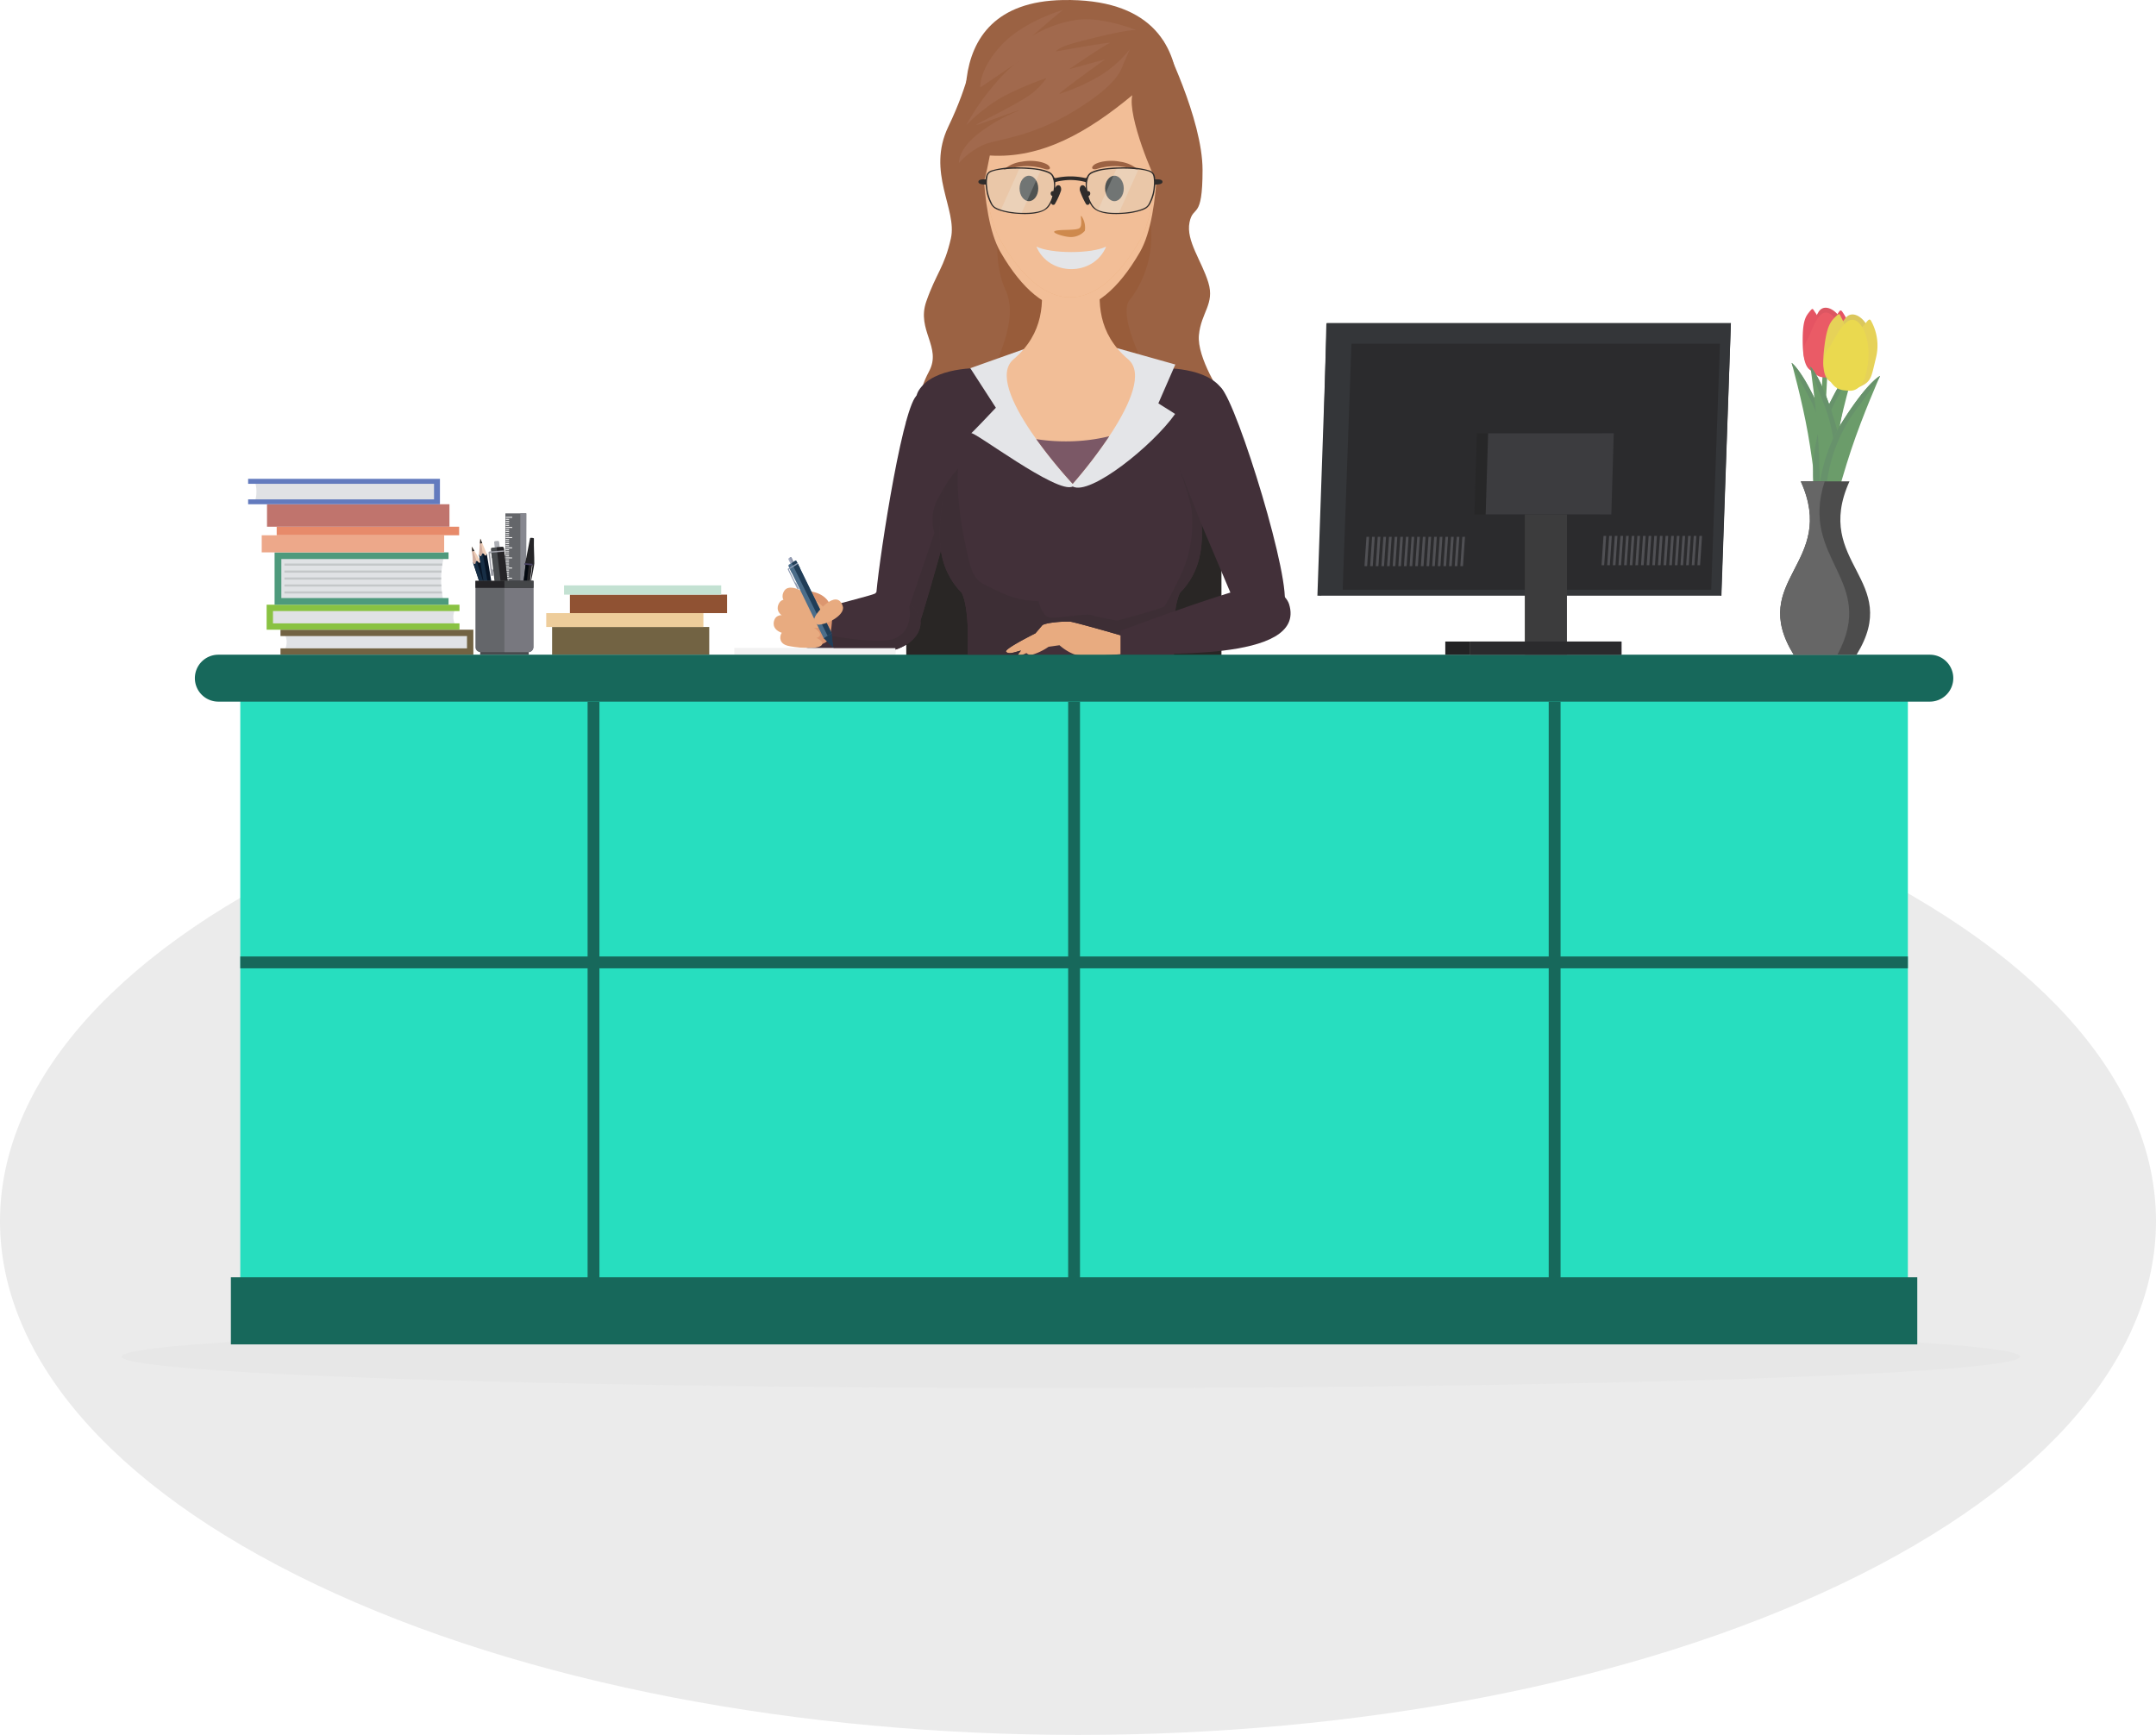 <svg xmlns="http://www.w3.org/2000/svg" viewBox="0 0 410 329.956"><defs><style>.cls-1{isolation:isolate;}.cls-2{fill:#ebebeb;}.cls-3{fill:#e7e7e7;mix-blend-mode:multiply;}.cls-4{fill:#292625;}.cls-5{fill:#423039;}.cls-10,.cls-11,.cls-12,.cls-13,.cls-14,.cls-15,.cls-16,.cls-17,.cls-18,.cls-22,.cls-24,.cls-25,.cls-26,.cls-27,.cls-28,.cls-29,.cls-30,.cls-31,.cls-32,.cls-33,.cls-34,.cls-35,.cls-36,.cls-38,.cls-40,.cls-41,.cls-46,.cls-47,.cls-48,.cls-49,.cls-5,.cls-50,.cls-51,.cls-52,.cls-54,.cls-55,.cls-56,.cls-58,.cls-59,.cls-6,.cls-60,.cls-61,.cls-62,.cls-63,.cls-64,.cls-65,.cls-66,.cls-67,.cls-68,.cls-69,.cls-7,.cls-70,.cls-71,.cls-74,.cls-75,.cls-77,.cls-8,.cls-9{fill-rule:evenodd;}.cls-6{fill:#9b6243;}.cls-7{fill:#985c3a;}.cls-8{fill:#e4e5e8;}.cls-9{fill:#f2be97;}.cls-10{fill:#ecaf7c;}.cls-11{fill:#2f2c2b;}.cls-12{fill:#ce894d;}.cls-13{fill:#27debf;}.cls-14{fill:#e0e2e5;}.cls-15,.cls-42{fill:#726343;}.cls-16{fill:#89c242;}.cls-17{fill:#c4c7c9;}.cls-18{fill:#4e9a7c;}.cls-19{fill:#eda88a;}.cls-20{fill:#e78a6a;}.cls-21{fill:#c0746d;}.cls-22{fill:#637bbe;}.cls-23,.cls-27{fill:#484b4e;}.cls-24{fill:#64666a;}.cls-25{fill:#86878f;}.cls-26{fill:#adafb5;}.cls-28,.cls-37{fill:#252427;}.cls-29{fill:#9e9fa7;}.cls-30{fill:#040910;}.cls-31{fill:#484163;}.cls-32{fill:#081526;}.cls-33{fill:#172e45;}.cls-34{fill:#efcfb9;}.cls-35{fill:#d0ad9f;}.cls-36{fill:#282929;}.cls-38{fill:#78787f;}.cls-39{fill:#444648;}.cls-40{fill:#c8e5e6;}.cls-40,.cls-41{opacity:0.21;}.cls-41{fill:#f0f2f2;}.cls-43{fill:#eecd9b;}.cls-44{fill:#905233;}.cls-45{fill:#c3e1d2;}.cls-46{fill:#dc966f;}.cls-47{fill:#e8ab80;}.cls-48{fill:#213e58;}.cls-49{fill:#a5adc3;}.cls-50{fill:#4b6d8a;}.cls-51{fill:#919eb5;}.cls-52{fill:#9199ae;}.cls-53{fill:#f2f2f2;}.cls-54{fill:#7b5866;}.cls-55{fill:#3d3e3f;}.cls-56,.cls-78{fill:#17685b;}.cls-57,.cls-61{fill:#6b9c6a;}.cls-58{fill:#dc5662;}.cls-59{fill:#e55463;}.cls-60{fill:#ea5b66;}.cls-62{fill:#67926b;}.cls-63{fill:#dbc75d;}.cls-64{fill:#e6d258;}.cls-65{fill:#ead94f;}.cls-66{fill:#4c4c4c;}.cls-67{fill:#666;}.cls-68{fill:#a1694d;}.cls-69{fill:#343639;}.cls-70,.cls-72{fill:#2b2b2d;}.cls-71{fill:#505054;}.cls-73{fill:#3c3c3d;}.cls-74{fill:#272728;}.cls-75{fill:#3c3c3f;}.cls-76{fill:#232324;}.cls-77{fill:#3d2e35;}</style></defs><title>banner-vams</title><g class="cls-1"><g id="Floor"><path id="SUELO" class="cls-2" d="M106.403,411.338c80.058,38.157,209.857,38.157,289.914,0,80.057-38.156,80.057-100.021-.001-138.178-80.057-38.157-209.857-38.157-289.914,0C26.345,311.316,26.345,373.181,106.403,411.338Z" transform="translate(-46.359 -110)"/></g><g id="Shadows"><ellipse class="cls-3" cx="203.641" cy="258" rx="180.5" ry="6"/><rect class="cls-4" x="172.342" y="80.053" width="59.937" height="62.353"/><path class="cls-5" d="M230.697,195.05c-.562-1.574-7.09-12.821-10.067-9.784-2.977,3.037-7.621,34.825-7.659,38.268s6.745,8.57,8.074,5.432C222.373,225.829,230.697,195.05,230.697,195.05Z" transform="translate(-46.359 -110)"/><path class="cls-5" d="M268.164,193.941c.583-1.632,7.349-13.29,10.436-10.142s13.658,37.304,11.909,41.617c-1.748,4.313-7.227,4.196-8.626.932C280.484,223.084,268.164,193.941,268.164,193.941Z" transform="translate(-46.359 -110)"/><path class="cls-6" d="M231.928,119.521c-.828,1.083-1.037,5.847-5.231,14.567-4.194,8.72,1.735,15.697.494,21.232s-2.794,6.596-4.689,12.03c-1.895,5.435,2.979,8.661.552,13.233-2.427,4.572-1.448,6.075-1.448,6.075s58.125.542,57.573-.541c-.551-1.082-5.239-8.06-4.826-12.391.413-4.331,3.034-5.896,1.793-9.986-1.241-4.09-4.275-7.94-3.585-11.429.69-3.489,2.482-.241,2.482-9.985,0-9.745-7.524-24.633-7.524-24.633Z" transform="translate(-46.359 -110)"/><path class="cls-7" d="M236.706,149.879c-.281,1.126-1.86,9.405.861,15.222,3.202,6.845-4.027,17.17-2.815,17.17.657,0,30.869.563,30.869.563s-7.412-13.042-4.222-16.044a20.055,20.055,0,0,0,3.755-14.449c-.267-1.147-.546-.167-.546-.167Z" transform="translate(-46.359 -110)"/><path class="cls-5" d="M249.996,178.02l-16.38,2.003s-8.45-.524-11.947,3.439c-3.497,3.963,2.423,5.868,4.43,14.338,1.194,5.036-4.754,16.951,3.147,24.946,1.749,3.497,1.049,13.289,1.049,13.289l19.7 0,19.7-0s-.7-9.792,1.049-13.289c7.902-7.994,1.954-19.909,3.147-24.946,2.007-8.47,7.927-10.375,4.43-14.338-3.497-3.963-11.947-3.439-11.947-3.439Z" transform="translate(-46.359 -110)"/><path class="cls-8" d="M241.025,176.419l-10.146,3.604,4.862,7.519s-4.866,5.168-4.722,4.855c.297-.647,16.471,11.705,19.33,10.124,3.293,1.821,15.256-7.79,19.476-13.79,0,0-.714-.49-3.185-2.014l3.224-7.396-11.075-3.112C249.973,180.127,250.178,180.073,241.025,176.419Z" transform="translate(-46.359 -110)"/><path class="cls-9" d="M244.162,162.101c.782,5.24.757,11.28-5.066,16.231-6.076,5.167,11.252,23.697,11.252,23.697s16.545-18.597,10.547-23.697c-5.823-4.951-5.847-10.991-5.065-16.231l-5.834.111Z" transform="translate(-46.359 -110)"/><path class="cls-9" d="M233.354,126.237c-.217,6.749-.983,24.383,3.281,31.73,8.361,14.41,18.123,14.41,26.484,0,4.263-7.347,3.498-24.982,3.281-31.73l-14.658-10.841Z" transform="translate(-46.359 -110)"/><path class="cls-10" d="M233.354,124.006c-.217,6.748-.983,24.383,3.281,31.73,8.361,14.41,18.123,14.41,26.484,0,4.263-7.348,3.498-24.982,3.281-31.73l-14.658-10.841Z" transform="translate(-46.359 -110)"/><path class="cls-9" d="M233.164,134.185c.022-3.208.128-6.022.19-7.948h33.046c.062,1.926.168,4.74.19,7.948-.053,7.654-.7,16.776-3.471,21.552-8.361,14.41-18.123,14.41-26.484,0C233.864,150.961,233.218,141.839,233.164,134.185Z" transform="translate(-46.359 -110)"/><path class="cls-6" d="M261.684,128.112c-8.442,7.003-17.219,12.089-27.092,11.462,0,0-.975,5.15-1.165,4.775-3.289-6.471-10.39-33.868,15.032-34.341,33.013-.615,19.52,34.341,17.869,34.341C265.913,144.349,260.721,132.094,261.684,128.112Z" transform="translate(-46.359 -110)"/><path class="cls-11" d="M242.023,148.256c.979,0,1.778-1.087,1.778-2.419s-.799-2.419-1.778-2.419-1.778,1.087-1.778,2.419S241.044,148.256,242.023,148.256Z" transform="translate(-46.359 -110)"/><path class="cls-11" d="M258.284,148.256c.979,0,1.777-1.087,1.777-2.419s-.798-2.419-1.777-2.419-1.778,1.087-1.778,2.419S257.305,148.256,258.284,148.256Z" transform="translate(-46.359 -110)"/><path class="cls-6" d="M245.087,142.156a11.815,11.815,0,0,0-3.928-.551c-2.433.123-4.345.939-3.854.594a6.515,6.515,0,0,1,3.392-1.454c2.279-.426,4.426.142,5.029.71C246.366,142.057,245.882,142.402,245.087,142.156Z" transform="translate(-46.359 -110)"/><path class="cls-6" d="M254.983,142.117a11.818,11.818,0,0,1,3.934-.505c2.432.151,4.334.989,3.846.638a6.514,6.514,0,0,0-3.375-1.493c-2.274-.452-4.427.091-5.037.652C253.705,142.003,254.185,142.354,254.983,142.117Z" transform="translate(-46.359 -110)"/><path class="cls-12" d="M249.728,155.069c-1.041-.055-3.537-.795-2.75-1.13.787-.335,3.555-.087,4.517-.466.962-.379.117-2.856.554-2.332a3.887,3.887,0,0,1,.612,2.754A3.56,3.56,0,0,1,249.728,155.069Z" transform="translate(-46.359 -110)"/><path class="cls-8" d="M256.713,156.898c-2.389,5.751-10.905,5.67-13.261,0C246.237,158.284,253.919,158.288,256.713,156.898Z" transform="translate(-46.359 -110)"/><polygon class="cls-13" points="96.877 244.77 324.818 244.77 362.815 244.77 362.815 132.92 324.818 132.92 324.818 129.769 96.877 129.769 96.877 132.92 45.693 132.92 45.693 244.77 96.877 244.77"/><path class="cls-14" d="M100.572,230.16h35.073v3.717H100.572v-.416a3.202,3.202,0,0,0,0-2.714Z" transform="translate(-46.359 -110)"/><polygon class="cls-15" points="53.34 119.76 88.809 119.76 90.017 119.76 90.017 120.967 90.017 123.307 90.017 124.514 88.809 124.514 53.34 124.514 53.34 123.307 88.809 123.307 88.809 120.967 53.34 120.967 53.34 119.76"/><path class="cls-14" d="M132.867,225.406H97.794v3.717h35.073v-.416a3.201,3.201,0,0,1,0-2.714Z" transform="translate(-46.359 -110)"/><polygon class="cls-16" points="87.38 115.005 51.911 115.005 50.703 115.005 50.703 116.213 50.703 118.553 50.703 119.76 51.911 119.76 87.38 119.76 87.38 118.553 51.911 118.553 51.911 116.213 87.38 116.213 87.38 115.005"/><path class="cls-14" d="M99.251,216.208h31.456a18.304,18.304,0,0,0,0,8.134H99.251Z" transform="translate(-46.359 -110)"/><path class="cls-17" d="M130.505,217.176q-.034.199-.065.403H100.446v-.403Z" transform="translate(-46.359 -110)"/><path class="cls-17" d="M130.33,218.5q-.018.199-.033.403H100.446v-.403Z" transform="translate(-46.359 -110)"/><path class="cls-17" d="M130.255,219.823c-.003.133-.005.268-.005.403H100.446v-.403Z" transform="translate(-46.359 -110)"/><path class="cls-17" d="M130.269,221.147q.009.203.022.402H100.446v-.402Z" transform="translate(-46.359 -110)"/><path class="cls-17" d="M130.375,222.47q.024.204.052.403H100.446v-.403Z" transform="translate(-46.359 -110)"/><polygon class="cls-18" points="52.216 105.052 53.502 105.052 85.3 105.052 85.3 106.318 53.502 106.318 53.502 113.74 85.3 113.74 85.3 115.005 53.502 115.005 52.216 115.005 52.216 113.74 52.216 106.318 52.216 105.052"/><rect class="cls-19" x="49.77" y="101.799" width="34.695" height="3.253"/><rect class="cls-20" x="52.619" y="100.172" width="34.695" height="1.627"/><rect class="cls-21" x="50.777" y="95.899" width="34.695" height="4.273"/><path class="cls-14" d="M94.831,201.552h34.645v3.855H94.831a6.436,6.436,0,0,0,0-3.855Z" transform="translate(-46.359 -110)"/><polygon class="cls-22" points="47.184 91.064 83.662 91.064 83.662 95.899 47.184 95.899 47.184 94.975 82.538 94.975 82.538 92.014 47.184 92.014 47.184 91.064"/><rect class="cls-23" x="91.32" y="123.446" width="9.228" height="1.068"/><path class="cls-24" d="M142.466,207.63l-.037,16.828,3.971.006.037-16.827-3.971-.006Zm1.273,16.105h0v.16l-1.232-.002-0-.16,1.232.002Zm.034-15.43h0l-.001.16-1.232-.002.001-.159,1.232.002Zm-.595.385h0l-.001.16-.638-.001.001-.16.638.001Zm-.001.386h0v.16l-.639-.001.001-.16.638.001Zm-.001.386h0l-.001.16-.638-.001.001-.159.638.001Zm-.002.386h0l-0.0.16-.638-.002.001-.159.637.001Zm.594.386h0l-0.0.16-1.232-.002.001-.16,1.232.002Zm-.595.385h0l-.001.16-.638-.001.001-.16.638.001Zm-.001.386h0l-.001.16-.638-.001 0-.16.638.001Zm-.002.386h0v.16l-.638-.001 0-.159.638.001Zm-0.0.385h0l-.001.16-.638-.001.001-.16.638.001Zm.593.387h0l-.001.16-1.232-.002.001-.16,1.232.002Zm-.595.385h0l-0.0.16-.638-.001.001-.16.638.001Zm-.001.386h0v.16l-.638-.001.001-.16.638.001Zm-.001.386h0l-.001.16-.638-.001.001-.16.638.001Zm-.001.386h0v.16l-.639-.001.001-.16.638.001Zm.592.387h0l0.0.16-1.232-.002v-.16l1.231.002Zm-.594.385h0v.16l-.639-.001.001-.16.638.001Zm-.001.386h0l-.001.16-.638-.001.001-.16.638.001Zm-.001.386h0l-.001.16-.638-.001.001-.16.638.001Zm-.001.386h0l-.001.16-.637-.002.001-.159.637.001Zm.593.387h0l-.001.16-1.232-.002.001-.16,1.232.002Zm-.594.385h0l-.001.16-.638-.001.001-.16.638.001Zm-.001.386h0l-.001.16-.638-.001.001-.16.638.002Zm-.001.385h0l-0.0.16-.638-.002.001-.16.638.001Zm-.001.386h0v.16l-.639-.001.001-.16.638.001Zm.593.387h0l-0.0.16-1.232-.002.001-.16,1.232.002Zm-.595.385h0v.16l-.638-.001.001-.16.638.001Zm-.001.386h0l-.001.16-.637-.001 0-.16.638.001Zm-.001.386h0v.16l-.638-.001.001-.16.637.001Zm-.001.386h0l-0.0.16-.639-.001.001-.16.638.001Zm.593.387h0l-.001.16-1.232-.002 0-.16,1.232.002Zm-.595.385h0v.16l-.638-.001 0-.16.638.001Zm-.001.386h0v.16l-.638-.001v-.16l.638.001Zm-.001.386h0l0.0.16-.638-.002 0-.159.638.001Zm-0.0.385h0l-.001.16-.638-.001 0-.159.638 0Zm.593.387h0v.16l-1.232-.002v-.16l1.232.002Zm-.595.385h0l0.0.16-.638-.001 0-.16.638.001Zm-.001.386h0v.16l-.638-.001 0-.16.638.001Zm-0.0.386h0l-.001.16-.638-.001v-.16l.639.001Zm-.002.386h0l0.0.16-.638-.001 0-.159Z" transform="translate(-46.359 -110)"/><polygon class="cls-25" points="98.951 114.462 100.041 114.464 100.077 97.637 98.951 97.635 98.951 114.462"/><path class="cls-26" d="M141.489,214.975l-.946.074-.213-1.906a.198.198,0,0,1,.051-.158l.16-.076.477-.036a.236.236,0,0,1,.259.196Z" transform="translate(-46.359 -110)"/><path class="cls-27" d="M142.363,215.959l-2.459.191-.192-1.691a.255.255,0,0,1,.068-.205.315.315,0,0,1,.208-.099l1.845-.145a.332.332,0,0,1,.226.066.278.278,0,0,1,.113.191Z" transform="translate(-46.359 -110)"/><path class="cls-28" d="M140.806,214.09l1.029-.081a.332.332,0,0,1,.227.066.278.278,0,0,1,.113.191l.184,1.642-1.38-.282-.172-1.535Z" transform="translate(-46.359 -110)"/><polygon class="cls-27" points="95.283 121.649 93.417 105.016 95.877 104.822 97.742 121.447 95.283 121.649"/><polygon class="cls-28" points="96.484 121.549 94.536 104.929 95.877 104.822 97.742 121.447 96.484 121.549"/><polygon class="cls-29" points="95.888 104.923 95.859 104.668 93.142 104.88 93.091 104.884 92.946 104.954 92.9 105.095 93.399 109.532 93.662 109.511 93.912 109.442 93.797 108.417 93.509 108.156 93.191 105.328 93.238 105.186 93.38 105.118 95.888 104.923"/><polygon class="cls-28" points="101.308 106.343 100.09 106.24 98.202 121.951 99.42 122.053 101.308 106.343"/><polygon class="cls-30" points="100.698 106.291 100.09 106.24 98.202 121.951 98.811 122.002 100.698 106.291"/><path class="cls-28" d="M147.895,212.422c.007-.123-.703-.201-.732-.062l-.976,5.036,1.426.12-.414,3.441.025.002c.048-.028.047-.009.181-.679.136-.671.556-2.798.559-3.092C147.976,215.552,147.848,214.28,147.895,212.422Z" transform="translate(-46.359 -110)"/><polygon class="cls-31" points="101.287 107.234 99.759 107.105 99.726 107.387 101.253 107.516 101.287 107.234"/><polygon class="cls-32" points="89.96 107.007 93.934 119.162 95.355 118.837 91.38 106.68 90.592 106.607 89.96 107.007"/><polygon class="cls-33" points="89.96 107.007 93.934 119.162 94.643 119 90.552 106.482 89.96 107.007"/><path class="cls-34" d="M137.739,216.68l-1.659-2.738.237,3.051c.098.09.23.26.347.237.225-.046-.017-.475.294-.548.302-.07.378.404.59.355C137.744,216.994,137.739,216.68,137.739,216.68Z" transform="translate(-46.359 -110)"/><path class="cls-35" d="M136.081,213.943l.237,3.051c.098.09.23.26.347.237.225-.046-.017-.475.294-.548l.016-.003Z" transform="translate(-46.359 -110)"/><polygon class="cls-36" points="90.226 104.774 89.722 103.943 89.794 104.874 90.226 104.774"/><polygon class="cls-32" points="91.108 105.495 93.178 117.978 94.637 117.81 92.566 105.325 91.795 105.167 91.108 105.495"/><polygon class="cls-33" points="91.108 105.495 93.178 117.978 93.907 117.894 91.776 105.039 91.108 105.495"/><path class="cls-34" d="M138.925,215.325l-1.224-2.894-.234,3.051c.083.1.188.283.308.272.23-.021.057-.472.376-.511.31-.037.313.441.531.416C138.882,215.637,138.925,215.325,138.925,215.325Z" transform="translate(-46.359 -110)"/><path class="cls-35" d="M137.702,212.431l-.234,3.051c.083.1.188.283.308.272.23-.021.057-.472.376-.511l.016-.001Z" transform="translate(-46.359 -110)"/><polygon class="cls-36" points="91.715 103.31 91.343 102.431 91.271 103.362 91.715 103.31"/><path class="cls-24" d="M147.793,220.468v12.558a.957.957,0,0,1-.906.992h-9.208a.957.957,0,0,1-.908-.992V220.468Z" transform="translate(-46.359 -110)"/><rect class="cls-37" x="90.413" y="110.468" width="11.021" height="1.34"/><path class="cls-38" d="M147.793,233.026l-.001-11.218h-5.51v12.211h4.605A.957.957,0,0,0,147.793,233.026Z" transform="translate(-46.359 -110)"/><rect class="cls-39" x="95.924" y="110.468" width="5.51" height="1.34"/><path class="cls-11" d="M252.76,144.615c.025.006.053.06.054.093.011.367.009.736.026,1.103a1.154,1.154,0,0,0-.33-.508c-.623-.294-.891.356-.802.913a13.706,13.706,0,0,0,1.213,2.64.394.394,0,0,0,.661-.296,5.242,5.242,0,0,0,.402.665c1.21,1.684,4.474,1.555,6.401,1.407a13.439,13.439,0,0,0,3.134-.635,4.482,4.482,0,0,0,.837-.394,2.477,2.477,0,0,0,.83-1.052,7.717,7.717,0,0,0,.669-1.923c.096-.482.14-.975.207-1.463.004-.027.005-.055.006-.07.396.011,1.387-.025,1.361-.525-.027-.536-1.032-.462-1.34-.468-.043-.199-.079-.403-.13-.603a1.487,1.487,0,0,0-.953-1.055,13.956,13.956,0,0,0-4.172-.605c-.63-.028-1.262-.005-1.894.006a21.257,21.257,0,0,0-3.11.296,7.131,7.131,0,0,0-1.724.492,1.792,1.792,0,0,0-1.049,1.034.319.319,0,0,1-.368.186,12.783,12.783,0,0,0-5.528,0,.32.32,0,0,1-.369-.186,1.791,1.791,0,0,0-1.049-1.034,7.13,7.13,0,0,0-1.724-.492,21.257,21.257,0,0,0-3.11-.296c-.631-.011-1.264-.034-1.894-.006a13.957,13.957,0,0,0-4.172.605,1.487,1.487,0,0,0-.953,1.055c-.051.2-.087.404-.13.603-.308.006-1.313-.069-1.34.468-.025.499.965.536,1.361.525.001.015.002.043.006.07.067.488.111.981.207,1.463a7.721,7.721,0,0,0,.669,1.923,2.475,2.475,0,0,0,.831,1.052,4.474,4.474,0,0,0,.837.394,13.442,13.442,0,0,0,3.134.635c1.927.149,5.191.277,6.401-1.407a5.231,5.231,0,0,0,.402-.665.395.395,0,0,0,.661.296,13.724,13.724,0,0,0,1.213-2.64c.089-.557-.18-1.207-.802-.913a1.154,1.154,0,0,0-.33.508c.017-.367.015-.735.026-1.103.001-.033.029-.087.054-.093a10.784,10.784,0,0,1,5.671,0Zm.626,2.667h0c.135-.08.264-.135.294-.374a.485.485,0,0,0-.196-.521.607.607,0,0,0-.306-.049,4.596,4.596,0,0,1-.028-1.986c.232-.885.337-1.203,1.28-1.562a9.644,9.644,0,0,1,2.421-.55c.687-.074,1.378-.124,2.069-.143,1.599-.043,4.797-.029,6.204.655a1.101,1.101,0,0,1,.542.663,6.042,6.042,0,0,1,.075,2.175,6.572,6.572,0,0,1-.201,1.253,9.038,9.038,0,0,1-.663,1.769,1.883,1.883,0,0,1-.59.754c-1.944,1.265-7.865,1.575-9.513.345a3.267,3.267,0,0,1-.833-.998,5.879,5.879,0,0,1-.568-1.376.312.312,0,0,1-.008-.044l.02-.012Zm-6.922,0h0l.02.012a.265.265,0,0,1-.008.044,5.879,5.879,0,0,1-.568,1.376,3.27,3.27,0,0,1-.833.998c-1.648,1.229-7.569.919-9.513-.345a1.882,1.882,0,0,1-.59-.754,9.052,9.052,0,0,1-.664-1.769,6.587,6.587,0,0,1-.201-1.253,6.042,6.042,0,0,1,.075-2.175,1.101,1.101,0,0,1,.542-.663c1.408-.684,4.605-.699,6.204-.655.691.019,1.382.069,2.069.143a9.647,9.647,0,0,1,2.421.55c.943.359,1.048.678,1.28,1.562a4.59,4.59,0,0,1-.028,1.986.606.606,0,0,0-.305.049.485.485,0,0,0-.196.521C246.201,147.147,246.329,147.202,246.464,147.282Z" transform="translate(-46.359 -110)"/><path class="cls-40" d="M246.671,146.339a4.59,4.59,0,0,0,.028-1.986c-.232-.885-.337-1.203-1.28-1.562a9.647,9.647,0,0,0-2.421-.55c-.687-.074-1.378-.124-2.069-.143-1.599-.043-4.797-.029-6.204.655a1.101,1.101,0,0,0-.542.663,6.042,6.042,0,0,0-.075,2.175,6.587,6.587,0,0,0,.201,1.253,9.052,9.052,0,0,0,.664,1.769,1.882,1.882,0,0,0,.59.754c1.944,1.265,7.866,1.575,9.513.345a3.27,3.27,0,0,0,.833-.998,5.879,5.879,0,0,0,.568-1.376.265.265,0,0,0,.008-.044l-.02-.012c-.135-.08-.263-.135-.294-.374a.485.485,0,0,1,.196-.521A.606.606,0,0,1,246.671,146.339Z" transform="translate(-46.359 -110)"/><path class="cls-40" d="M253.15,144.353a4.596,4.596,0,0,0,.028,1.986.607.607,0,0,1,.306.049.485.485,0,0,1,.196.521c-.031.239-.159.294-.294.374l-.02.012a.312.312,0,0,0,.008.044,5.879,5.879,0,0,0,.568,1.376,3.267,3.267,0,0,0,.833.998c1.648,1.229,7.569.919,9.513-.345a1.883,1.883,0,0,0,.59-.754,9.038,9.038,0,0,0,.663-1.769,6.572,6.572,0,0,0,.201-1.253,6.042,6.042,0,0,0-.075-2.175,1.101,1.101,0,0,0-.542-.663c-1.408-.684-4.606-.699-6.204-.655-.691.019-1.382.069-2.069.143a9.644,9.644,0,0,0-2.421.55C253.488,143.15,253.382,143.468,253.15,144.353Z" transform="translate(-46.359 -110)"/><path class="cls-41" d="M240.202,142.085l-3.497,7.794a15.047,15.047,0,0,0,3.938.604l3.607-8.04a11.223,11.223,0,0,0-1.253-.202c-.687-.074-1.378-.124-2.069-.143C240.713,142.092,240.468,142.087,240.202,142.085Z" transform="translate(-46.359 -110)"/><path class="cls-41" d="M258.691,142.105l-3.516,7.839a9.812,9.812,0,0,0,3.966.54l3.707-8.264a30.64,30.64,0,0,0-3.927-.123C258.844,142.1,258.768,142.102,258.691,142.105Z" transform="translate(-46.359 -110)"/><rect class="cls-42" x="104.991" y="119.241" width="29.885" height="5.274"/><rect class="cls-43" x="103.876" y="116.604" width="29.885" height="2.637"/><rect class="cls-44" x="108.38" y="113.088" width="29.885" height="3.516"/><rect class="cls-45" x="107.265" y="111.33" width="29.885" height="1.758"/><path class="cls-5" d="M199.088,227.463c1.683-1.697,11.915-3.824,13.666-4.572,1.648-1.897,7.741,1.34,8.645,5.096.286,2.689-2.254,5.212-6.256,5.947-6.319-.896-18.692,2.197-16.756-4.166Z" transform="translate(-46.359 -110)"/><path class="cls-46" d="M197.354,222.599c1.064-.243,3.709-.547,5.594.821s1.763,3.74,1.52,5.868c-.243,2.129-.486,2.945-2.402,3.375-1.916.43-3.983,1.338-5.017-1.216S197.354,222.599,197.354,222.599Z" transform="translate(-46.359 -110)"/><path class="cls-47" d="M198.807,222.414c2.022,1.247,5.716,3.679,4.53,4.561-1.186.882-6.074-1.361-7.039-1.946-1.656-1.005-1.111-2.286-.7-2.797C196.329,221.326,198.046,221.923,198.807,222.414Z" transform="translate(-46.359 -110)"/><path class="cls-47" d="M197.88,224.664c2.022,1.247,5.716,3.679,4.53,4.561-1.186.882-6.074-1.361-7.039-1.946-1.656-1.005-1.111-2.286-.7-2.797C195.402,223.576,197.119,224.173,197.88,224.664Z" transform="translate(-46.359 -110)"/><path class="cls-47" d="M196.928,227.308c2.198.899,6.241,2.694,5.216,3.758-1.026,1.064-6.215-.348-7.262-.768-1.798-.721-1.47-2.073-1.148-2.644C194.305,226.64,196.096,226.948,196.928,227.308Z" transform="translate(-46.359 -110)"/><path class="cls-47" d="M197.634,229.955c2.036.535,5.796,1.642,5.019,2.696-.778,1.054-5.501.415-6.47.168-1.663-.424-1.532-1.65-1.315-2.19C195.252,229.673,196.862,229.735,197.634,229.955Z" transform="translate(-46.359 -110)"/><path class="cls-48" d="M203.197,230.272c-.019.115-.198,1.114-.198,1.114l1.883,1.864-.357-2.809Z" transform="translate(-46.359 -110)"/><path class="cls-49" d="M197.635,217.577l-.588.361-.74-1.516a.19.19,0,0,1,.062-.261l.297-.18a.162.162,0,0,1,.23.082Z" transform="translate(-46.359 -110)"/><path class="cls-50" d="M198.511,218.118l-1.53.936-.658-1.345a.28.28,0,0,1-.021-.191.24.24,0,0,1,.104-.148l1.147-.704a.191.191,0,0,1,.167-.017.237.237,0,0,1,.133.123Z" transform="translate(-46.359 -110)"/><path class="cls-48" d="M196.914,217.057l.066-.04.321-.197.253-.155a.192.192,0,0,1,.167-.017.241.241,0,0,1,.133.123l.637,1.307-.981.202-.596-1.222Z" transform="translate(-46.359 -110)"/><polygon class="cls-50" points="156.64 121.386 150.181 108.153 151.711 107.214 158.166 120.44 156.64 121.386"/><polygon class="cls-48" points="157.385 120.922 150.877 107.726 151.711 107.214 158.166 120.44 157.385 120.922"/><path class="cls-51" d="M198.115,217.244l-.102-.206-1.726,1.058c-.135.082-.161.105-.091.26l1.752,3.594.39.152-.594-1.269-.158-.074-1.123-2.298c-.061-.127-.068-.158.058-.239Z" transform="translate(-46.359 -110)"/><path class="cls-52" d="M196.497,216.082l.169-.103a.162.162,0,0,1,.23.082l.379.775-.198.122-.12.073Z" transform="translate(-46.359 -110)"/><path class="cls-47" d="M206.591,225.181c-1.177-3.301-5.029,1.315-5.314,2.302-.347.437.353,1.328.646,1.324C203.843,228.782,207.285,226.801,206.591,225.181Z" transform="translate(-46.359 -110)"/><rect class="cls-53" x="139.641" y="123.23" width="30.673" height="1.284"/><path class="cls-47" d="M260.881,231.257c-.202-.102-10.721-3.122-11.091-3.031-2.207-.061-4.906.319-5.242.715-.156.184-.665.777-1.29,1.511-2.214,1.116-5.944,3.094-5.574,3.505.518.574,1.744.032,2.671-.193.049-.012.105-.026.166-.043-.379.472-.608.78-.561.78.191,0,.255.305,1.305-.164.098-.044.191-.091.279-.14a1.2,1.2,0,0,0,1.152.304,11.096,11.096,0,0,0,3.071-1.496l2.072-.293a9.453,9.453,0,0,0,2.629,1.663c1.745.707,8.586.096,9.295,0s1.118-3.118,1.118-3.118Zm-18.082,1.778.007-.002-.009.006.002-.004Z" transform="translate(-46.359 -110)"/><path class="cls-5" d="M287.656,221.184c-2.018-1.11-28.218,8.796-28.218,8.796v4.534c5.669-.511,35.557,1.655,32.064-9.607C290.894,222.943,287.656,221.184,287.656,221.184Z" transform="translate(-46.359 -110)"/><path class="cls-54" d="M257.301,192.967a34.593,34.593,0,0,1-8.295.974,36.031,36.031,0,0,1-5.592-.428,94.533,94.533,0,0,0,6.934,8.516A91.924,91.924,0,0,0,257.301,192.967Z" transform="translate(-46.359 -110)"/><polygon class="cls-55" points="255.864 111.598 257.002 65.374 252.23 61.434 250.953 113.293 255.864 111.598"/><polygon class="cls-55" points="327.08 65.374 325.411 112.148 327.309 113.293 329.158 61.434 327.08 65.374"/><path class="cls-56" d="M87.88,243.438H413.347a4.462,4.462,0,0,0,4.462-4.462h0a4.462,4.462,0,0,0-4.462-4.462H87.88a4.462,4.462,0,0,0-4.462,4.462h0A4.462,4.462,0,0,0,87.88,243.438Z" transform="translate(-46.359 -110)"/><polygon class="cls-56" points="113.994 244.77 113.994 184.158 203.128 184.158 203.128 244.77 205.38 244.77 205.38 184.158 294.515 184.158 294.515 244.77 296.767 244.77 296.767 184.158 362.815 184.158 362.815 181.907 296.767 181.907 296.767 133.438 294.515 133.438 294.515 181.907 205.38 181.907 205.38 133.438 203.128 133.438 203.128 181.907 113.994 181.907 113.994 133.438 111.742 133.438 111.742 181.907 45.693 181.907 45.693 184.158 111.742 184.158 111.742 244.77 113.994 244.77"/><rect class="cls-57" x="377.305" y="192.169" width="31.024" height="0.896" transform="translate(133.803 464.958) rotate(-87.039)"/><path class="cls-58" d="M396.049,175.576c.336-2.256,1.085-4.242-.271-5.822-1.021-1.19-2.81-1.91-3.673-.289-.771,1.45-2.965,3.45-.591,5.984A2.937,2.937,0,0,0,396.049,175.576Z" transform="translate(-46.359 -110)"/><path class="cls-59" d="M393.075,173.299a11.111,11.111,0,0,0-1.412-3.724c-.61-.793-.485-1.175-1.161-.338s-1.302,1.564-1.331,5.089c-.028,3.525.405,5.753,1.812,6.251,1.407.498,1.725,1.162,1.928-.582C393.115,178.251,393.075,173.299,393.075,173.299Z" transform="translate(-46.359 -110)"/><path class="cls-59" d="M393.644,177.35c.258-2.462.122-4.924,1.287-6.375,1.165-1.451,1.276-2.493,1.838-1.59a8.783,8.783,0,0,1,1.527,6.133c-.382,3.237-.267,4.06-1.813,5.094-1.546,1.034-2.134,1.372-2.631.322A9.452,9.452,0,0,1,393.644,177.35Z" transform="translate(-46.359 -110)"/><path class="cls-60" d="M396.84,178.914a11.573,11.573,0,0,0-1.353-8.108c-1.188-1.66-2.283-1.751-3.246-.56s-1.659,3.459-2.253,4.507a4.311,4.311,0,0,0,.328,4.992c1.55,2.126,2.39,2.103,4.048,2.006C395.91,181.66,396.615,180.219,396.84,178.914Z" transform="translate(-46.359 -110)"/><path class="cls-61" d="M394.318,204.861c.177-2.051,1.463-9.373-1.917-16.991-3.38-7.618-5.332-8.856-5.332-8.856s1.982,7.1,3.104,13.462,1.917,14.259,1.917,14.259Z" transform="translate(-46.359 -110)"/><path class="cls-62" d="M394.318,204.861c.176-2.052,1.463-9.373-1.917-16.991-3.381-7.618-5.333-8.856-5.333-8.856s.046.165.127.464c.776,1.496,1.843,3.532,3.006,5.686a27.195,27.195,0,0,1,3.275,14.46,9.303,9.303,0,0,1-1.585,5.264c.129,1.149.199,1.848.199,1.848Z" transform="translate(-46.359 -110)"/><path class="cls-61" d="M391.426,204.799c-.129-2.055-1.245-9.404,2.312-16.942s5.537-8.729,5.537-8.729-2.147,7.052-3.416,13.386-2.248,14.211-2.248,14.211Z" transform="translate(-46.359 -110)"/><path class="cls-62" d="M391.426,204.799c-.129-2.055-1.245-9.404,2.312-16.942s5.537-8.729,5.537-8.729-.05.163-.138.461c-.81,1.478-1.924,3.488-3.137,5.614a27.194,27.194,0,0,0-3.61,14.379,9.303,9.303,0,0,0,1.463,5.299c-.155,1.146-.242,1.843-.242,1.843Z" transform="translate(-46.359 -110)"/><rect class="cls-57" x="377.841" y="195.54" width="33.986" height="0.982" transform="translate(86.922 440.872) rotate(-80.01)"/><path class="cls-63" d="M400.653,177.825c.667-2.408,1.748-4.467.485-6.366-.95-1.43-2.8-2.454-3.954-.807-1.033,1.473-3.686,3.354-1.444,6.426A3.217,3.217,0,0,0,400.653,177.825Z" transform="translate(-46.359 -110)"/><path class="cls-64" d="M397.725,174.951a12.17,12.17,0,0,0-1.036-4.238c-.557-.945-.37-1.343-1.216-.523-.847.819-1.626,1.526-2.129,5.355s-.331,6.309,1.132,7.04c1.463.73,1.72,1.495,2.174-.374C397.104,180.341,397.725,174.951,397.725,174.951Z" transform="translate(-46.359 -110)"/><path class="cls-64" d="M397.8,179.431c.611-2.643.793-5.337,2.254-6.758,1.461-1.421,1.721-2.54,2.211-1.482a9.621,9.621,0,0,1,.838,6.873c-.849,3.469-.835,4.378-2.654,5.296-1.82.917-2.504,1.205-2.904-.002C397.145,182.149,397.8,179.431,397.8,179.431Z" transform="translate(-46.359 -110)"/><path class="cls-65" d="M401.065,181.561c1.044-3.454.685-7.033-.384-8.997-1.069-1.964-2.248-2.21-3.454-1.044s-2.267,3.539-3.053,4.598a4.722,4.722,0,0,0-.313,5.471c1.4,2.519,2.316,2.607,4.132,2.724C399.686,184.422,400.645,182.949,401.065,181.561Z" transform="translate(-46.359 -110)"/><path class="cls-61" d="M395.047,208.8c.467-2.207,2.848-9.995.193-18.73-2.654-8.736-4.611-10.344-4.611-10.344s1.203,7.986,1.57,15.053c.367,7.067.173,15.761.173,15.761Z" transform="translate(-46.359 -110)"/><path class="cls-62" d="M395.047,208.8c.467-2.207,2.847-9.995.193-18.73-2.654-8.736-4.611-10.343-4.611-10.343s.028.185.076.522c.643,1.731,1.53,4.087,2.506,6.585a29.789,29.789,0,0,1,1.622,16.16,10.19,10.19,0,0,1-2.429,5.511c-.015,1.267-.032,2.036-.032,2.036Z" transform="translate(-46.359 -110)"/><path class="cls-61" d="M391.912,208.346c.135-2.252-.093-10.392,4.784-18.11,4.877-7.718,7.19-8.749,7.19-8.749s-3.28,7.38-5.509,14.096c-2.229,6.716-4.349,15.15-4.349,15.15Z" transform="translate(-46.359 -110)"/><path class="cls-62" d="M391.911,208.346c.136-2.252-.093-10.392,4.784-18.11,4.877-7.718,7.19-8.749,7.19-8.749s-.076.171-.212.483c-1.079,1.498-2.56,3.534-4.163,5.684a29.791,29.791,0,0,0-5.853,15.15,10.19,10.19,0,0,0,.88,5.958c-.322,1.225-.51,1.972-.51,1.972Z" transform="translate(-46.359 -110)"/><path class="cls-66" d="M393.439,201.547h-4.63c7.037,15.622-10.165,18.651-1.35,32.968h11.959c8.814-14.317-8.387-17.346-1.35-32.968Z" transform="translate(-46.359 -110)"/><path class="cls-67" d="M393.357,201.547h-4.547c7.037,15.622-10.165,18.651-1.35,32.968h8.316C403.475,220.205,388.478,216.487,393.357,201.547Z" transform="translate(-46.359 -110)"/><path class="cls-68" d="M260.014,122.129c-.422.797-.563,3.565-9.195,8.867s-14.912,5.395-17.589,6.615a14.495,14.495,0,0,0-4.507,3.378s-.301-2.767,4.447-6.145a32.159,32.159,0,0,1,7.14-3.894c-.375-.047-8.82,3.19-8.304,2.768s9.125-4.504,11.048-6.333a13.344,13.344,0,0,0,2.299-2.533,58.932,58.932,0,0,0-8.679,3.753,33.136,33.136,0,0,0-6.568,5.207,42.358,42.358,0,0,1,4.785-7.037c3.284-4.082,5.301-5.16,5.301-5.16l-7.412,5.02s-.328-3.425,4.081-8.116,12.01-6.709,11.728-6.662-5.911,4.973-5.911,4.973a22.738,22.738,0,0,1,8.773-3.096c4.879-.563,12.01,2.299,10.79,2.017s-11.397,2.256-13.087,2.888-2.019,1.147-2.019,1.147,11.386-2.04,10.221-1.568-7.688,4.946-7.688,4.946l6.849-1.877s-9.195,6.615-8.679,6.568a37.554,37.554,0,0,0,7.881-3.565,21.478,21.478,0,0,0,5.489-4.926Z" transform="translate(-46.359 -110)"/><polygon class="cls-69" points="252.325 61.434 329.158 61.434 327.361 113.293 250.528 113.293 252.325 61.434"/><polygon class="cls-70" points="257.002 65.374 327.08 65.374 325.412 112.148 255.333 112.148 257.002 65.374"/><polygon class="cls-71" points="259.858 102.092 260.362 102.092 259.984 107.666 259.48 107.666 259.858 102.092"/><polygon class="cls-71" points="260.93 102.092 261.434 102.092 261.056 107.666 260.553 107.666 260.93 102.092"/><polygon class="cls-71" points="262.003 102.092 262.506 102.092 262.129 107.666 261.625 107.666 262.003 102.092"/><polygon class="cls-71" points="263.075 102.092 263.579 102.092 263.201 107.666 262.698 107.666 263.075 102.092"/><polygon class="cls-71" points="264.147 102.092 264.651 102.092 264.274 107.666 263.77 107.666 264.147 102.092"/><polygon class="cls-71" points="265.22 102.092 265.724 102.092 265.346 107.666 264.842 107.666 265.22 102.092"/><polygon class="cls-71" points="266.292 102.092 266.796 102.092 266.418 107.666 265.915 107.666 266.292 102.092"/><polygon class="cls-71" points="267.365 102.092 267.868 102.092 267.491 107.666 266.987 107.666 267.365 102.092"/><polygon class="cls-71" points="268.437 102.092 268.941 102.092 268.563 107.666 268.059 107.666 268.437 102.092"/><polygon class="cls-71" points="269.509 102.092 270.013 102.092 269.635 107.666 269.132 107.666 269.509 102.092"/><polygon class="cls-71" points="270.582 102.092 271.085 102.092 270.708 107.666 270.204 107.666 270.582 102.092"/><polygon class="cls-71" points="271.654 102.092 272.158 102.092 271.78 107.666 271.277 107.666 271.654 102.092"/><polygon class="cls-71" points="272.726 102.092 273.23 102.092 272.853 107.666 272.349 107.666 272.726 102.092"/><polygon class="cls-71" points="273.799 102.092 274.303 102.092 273.925 107.666 273.421 107.666 273.799 102.092"/><polygon class="cls-71" points="274.871 102.092 275.375 102.092 274.997 107.666 274.494 107.666 274.871 102.092"/><polygon class="cls-71" points="275.944 102.092 276.447 102.092 276.07 107.666 275.566 107.666 275.944 102.092"/><polygon class="cls-71" points="277.016 102.092 277.52 102.092 277.142 107.666 276.638 107.666 277.016 102.092"/><polygon class="cls-71" points="278.088 102.092 278.592 102.092 278.215 107.666 277.711 107.666 278.088 102.092"/><polygon class="cls-71" points="304.938 101.92 305.442 101.92 305.064 107.493 304.561 107.493 304.938 101.92"/><polygon class="cls-71" points="306.01 101.92 306.514 101.92 306.137 107.493 305.633 107.493 306.01 101.92"/><polygon class="cls-71" points="307.083 101.92 307.587 101.92 307.209 107.493 306.705 107.493 307.083 101.92"/><polygon class="cls-71" points="308.155 101.92 308.659 101.92 308.281 107.493 307.778 107.493 308.155 101.92"/><polygon class="cls-71" points="309.228 101.92 309.731 101.92 309.354 107.493 308.85 107.493 309.228 101.92"/><polygon class="cls-71" points="310.3 101.92 310.804 101.92 310.426 107.493 309.922 107.493 310.3 101.92"/><polygon class="cls-71" points="311.372 101.92 311.876 101.92 311.498 107.493 310.995 107.493 311.372 101.92"/><polygon class="cls-71" points="312.445 101.92 312.948 101.92 312.571 107.493 312.067 107.493 312.445 101.92"/><polygon class="cls-71" points="313.517 101.92 314.021 101.92 313.643 107.493 313.14 107.493 313.517 101.92"/><polygon class="cls-71" points="314.589 101.92 315.093 101.92 314.716 107.493 314.212 107.493 314.589 101.92"/><polygon class="cls-71" points="315.662 101.92 316.166 101.92 315.788 107.493 315.284 107.493 315.662 101.92"/><polygon class="cls-71" points="316.734 101.92 317.238 101.92 316.86 107.493 316.357 107.493 316.734 101.92"/><polygon class="cls-71" points="317.807 101.92 318.31 101.92 317.933 107.493 317.429 107.493 317.807 101.92"/><polygon class="cls-71" points="318.879 101.92 319.383 101.92 319.005 107.493 318.501 107.493 318.879 101.92"/><polygon class="cls-71" points="319.951 101.92 320.455 101.92 320.078 107.493 319.574 107.493 319.951 101.92"/><polygon class="cls-71" points="321.024 101.92 321.527 101.92 321.15 107.493 320.646 107.493 321.024 101.92"/><polygon class="cls-71" points="322.096 101.92 322.6 101.92 322.222 107.493 321.719 107.493 322.096 101.92"/><polygon class="cls-71" points="323.169 101.92 323.672 101.92 323.295 107.493 322.791 107.493 323.169 101.92"/><rect class="cls-72" x="279.598" y="122.009" width="28.75" height="2.506"/><rect class="cls-73" x="289.965" y="91.13" width="8.016" height="33.384"/><polygon class="cls-74" points="280.848 82.404 304.745 82.404 304.28 97.828 280.383 97.828 280.848 82.404"/><polygon class="cls-75" points="282.99 82.404 306.887 82.404 306.422 97.828 282.525 97.828 282.99 82.404"/><rect class="cls-72" x="279.598" y="122.009" width="28.75" height="2.506"/><rect class="cls-76" x="274.846" y="122.009" width="4.752" height="2.506"/><path class="cls-77" d="M216.543,231.413c-2.083.904-7.556.273-11.952-.454l.289,2.271H216.673v.314a9.358,9.358,0,0,0,2.028-.94c1.858-1.163,2.885-2.855,2.698-4.618a6.686,6.686,0,0,0-1.953-3.114l-.182.536a6.416,6.416,0,0,1-.563,4.117q-.074.129-.158.256A4.474,4.474,0,0,1,216.543,231.413Z" transform="translate(-46.359 -110)"/><path class="cls-77" d="M224.049,211.334l-4.603,13.538a6.687,6.687,0,0,1,1.953,3.114c.776-2.324,2.3-7.619,3.893-13.299-.644-4.229.232-8.589.705-12.091-.314.513-.651,1.094-1.01,1.748A8.674,8.674,0,0,0,224.049,211.334Z" transform="translate(-46.359 -110)"/><path class="cls-77" d="M225.293,214.687a14.13,14.13,0,0,0,3.954,8.059c1.321,2.642,1.245,8.877,1.129,11.768h9.656a.212.212,0,0,0-.07-.013c-.048,0,.182-.308.561-.78-.062.016-.117.031-.166.043-.927.225-2.154.767-2.671.193-.371-.411,3.36-2.389,5.574-3.505.625-.734,1.134-1.327,1.29-1.511.336-.396,3.035-.776,5.242-.715.288-.071,6.71,1.739,9.649,2.596v-.842s4.783-1.809,10.42-3.794a11.492,11.492,0,0,1,.887-3.44c3.594-3.636,4.323-8.084,4.162-12.327-.017-.387-.029-.604-.029-.604s-3.769-9.543-4.43-11.269c.225.625.791,2.237,1.332,3.943a35.961,35.961,0,0,1,1.154,4.295,23.435,23.435,0,0,1-2.158,12.854c-2.439,5.02-2.768,5.254-2.909,5.63s-9.054,2.768-9.054,2.768-4.128-.751-4.973-1.079-6.521.704-7.928.469-2.064-3.096-2.064-3.096a17.418,17.418,0,0,1-7.835-1.97c-4.41-2.158-4.597-1.501-6.286-9.852a61.465,61.465,0,0,1-1.206-9.472,29.848,29.848,0,0,1,.033-3.898,17.014,17.014,0,0,0-2.556,3.46C225.524,206.098,224.648,210.458,225.293,214.687Z" transform="translate(-46.359 -110)"/><rect class="cls-78" x="43.906" y="242.918" width="320.697" height="12.76"/></g></g></svg>